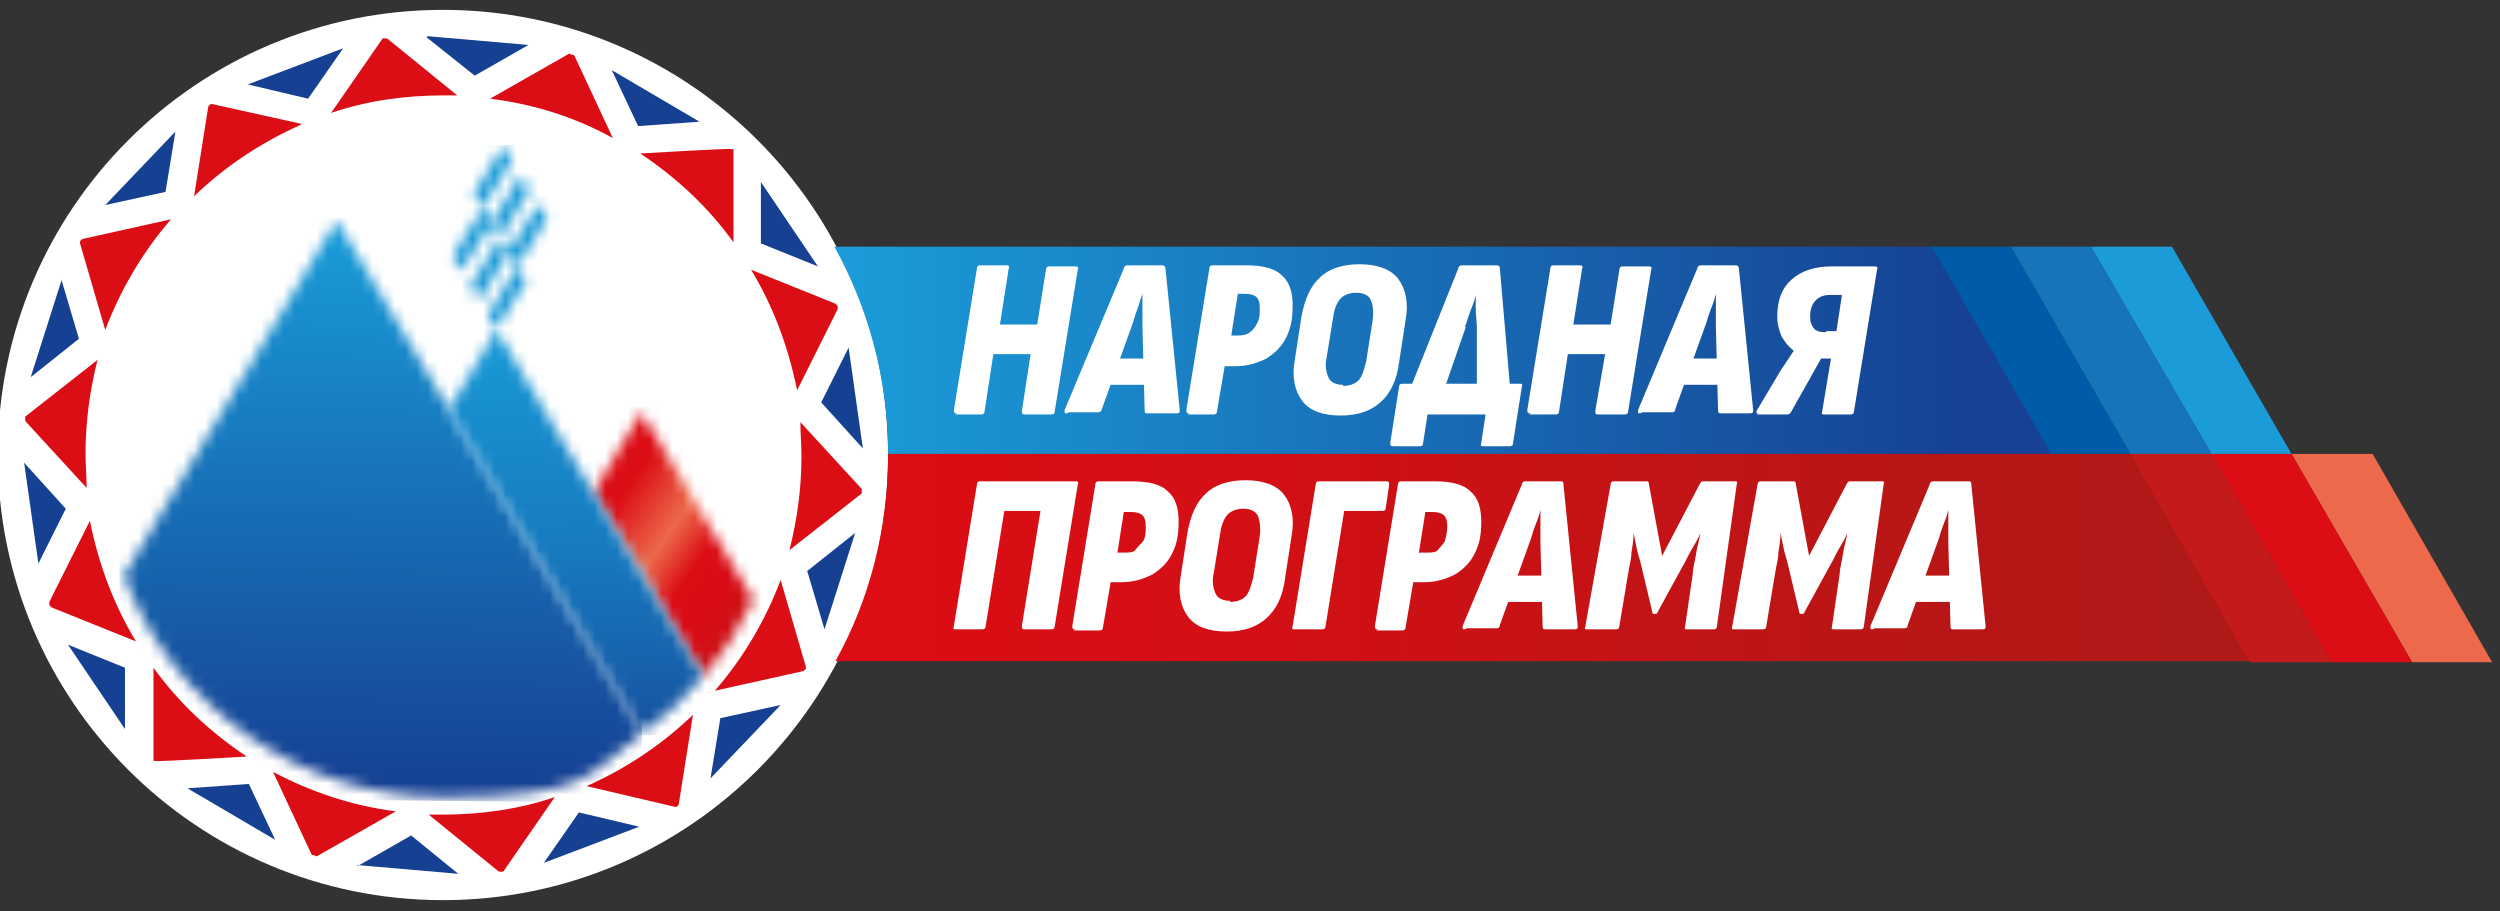 <svg width="225" height="82" viewBox="0 0 225 82" fill="none" xmlns="http://www.w3.org/2000/svg">
<rect x="0" y="0" width="225" height="82" fill="#333333" stroke="none"/>
<g clip-path="url(#clip0_66_85)">
<path d="M39.865 81.013C61.991 81.013 79.928 63.077 79.928 40.951C79.928 18.825 61.991 0.888 39.865 0.888C17.739 0.888 -0.197 18.825 -0.197 40.951C-0.197 63.077 17.739 81.013 39.865 81.013Z" fill="white"/>
<mask id="mask0_66_85" style="mask-type:luminance" maskUnits="userSpaceOnUse" x="53" y="37" width="15" height="24">
<path d="M53.385 44.207L57.924 51.805L63.351 60.883C65.127 58.811 66.607 56.443 67.791 53.976L57.727 37.102L53.483 44.207H53.385Z" fill="white"/>
</mask>
<g mask="url(#mask0_66_85)">
<path d="M57.943 30.288L42.222 53.249L63.146 67.576L78.868 44.616L57.943 30.288Z" fill="url(#paint0_linear_66_85)"/>
</g>
<path d="M27.037 11.249C23.485 12.828 20.229 14.999 17.466 17.663L18.748 9.572L18.946 9.374H19.143L27.136 11.15L27.037 11.249ZM51.608 4.934H51.41C51.41 4.835 51.213 4.835 51.213 4.835L44.108 8.881C48.055 9.374 51.805 10.558 55.16 12.433L51.706 5.033L51.608 4.934ZM7.401 21.512L7.203 21.709V21.906L9.473 29.702C10.854 26.051 12.828 22.696 15.393 19.735L7.401 21.512ZM75.389 27.728V27.531L75.191 27.333L67.593 24.274C69.567 27.531 70.948 31.182 71.738 35.129L75.389 27.827V27.728ZM4.44 54.272V54.469L4.638 54.667L12.236 57.726C10.262 54.469 8.881 50.818 8.091 46.871L4.44 54.173V54.272ZM72.33 60.39L72.527 60.193V59.995L70.257 52.2C68.876 55.851 66.903 59.206 64.337 62.166L72.33 60.39ZM60.686 72.626H60.883L61.081 72.428L62.363 64.337C59.6 67.001 56.344 69.172 52.792 70.751L60.785 72.626H60.686ZM28.123 76.968H28.32C28.32 77.066 28.517 77.066 28.517 77.066L35.622 73.02C31.675 72.527 27.925 71.244 24.57 69.468L28.024 76.869L28.123 76.968ZM41.148 8.585L34.833 3.454H34.635H34.438L29.8 10.164C32.958 9.078 36.411 8.585 39.964 8.585C43.516 8.585 40.852 8.585 41.247 8.585M13.815 60.094V68.284V68.481H14.012C14.012 68.58 22.202 68.087 22.202 68.087C18.946 65.916 16.084 63.252 13.815 60.094ZM66.014 21.808V13.617V13.42H65.817C65.817 13.321 57.627 13.815 57.627 13.815C60.883 15.986 63.745 18.65 66.014 21.808ZM38.582 73.317L44.898 78.448H45.095H45.292L49.93 71.738C46.773 72.823 43.319 73.317 39.767 73.317C36.214 73.317 38.878 73.317 38.484 73.317M71.146 49.437L77.559 44.404V44.207V44.01L72.034 37.99C72.034 38.977 72.132 40.063 72.132 41.049C72.132 44.01 71.738 46.773 71.047 49.536M8.683 32.465L2.27 37.497V37.694V37.892L7.795 43.911C7.795 42.924 7.697 41.839 7.697 40.852C7.697 37.892 8.091 35.129 8.782 32.366" fill="#DB0D15"/>
<path d="M32.169 77.954L37.004 75.191L41.247 78.645L32.169 77.856V77.954ZM52.101 73.119L57.528 74.402L48.944 77.658L52.101 73.119ZM16.874 70.948L22.399 70.554L24.768 75.586L16.874 70.948ZM64.83 64.633L70.258 63.449L63.942 70.06L64.83 64.633ZM6.118 58.022L11.249 60.094V65.62L6.118 58.022ZM72.626 51.41L76.968 47.957L74.205 56.64L72.626 51.312V51.41ZM2.171 41.641L5.921 45.786L3.454 50.72L2.171 41.641ZM73.909 36.214L76.376 31.28L77.658 40.359L73.909 36.214ZM5.526 25.163L7.105 30.491L2.763 33.945L5.526 25.261V25.163ZM68.481 21.906V16.38L73.612 23.978L68.481 21.906ZM15.788 11.841L14.9 17.268L9.473 18.453L15.788 11.841ZM55.061 6.315L62.956 10.953L57.43 11.348L55.061 6.315ZM22.301 7.598L30.886 4.342L27.728 8.881L22.301 7.598ZM38.484 3.256L47.562 4.046L42.727 6.809L38.385 3.355L38.484 3.256Z" fill="#164193"/>
<mask id="mask1_66_85" style="mask-type:luminance" maskUnits="userSpaceOnUse" x="11" y="19" width="47" height="53">
<path d="M11.15 51.805C15.492 63.449 26.741 71.738 39.964 71.738C53.187 71.738 52.792 69.665 57.824 66.014L40.457 36.905L30.294 19.834L11.15 51.805Z" fill="white"/>
</mask>
<g mask="url(#mask1_66_85)">
<path d="M11.094 19.379L10.544 71.773L57.709 72.266L58.259 19.871L11.094 19.379Z" fill="url(#paint1_linear_66_85)"/>
</g>
<mask id="mask2_66_85" style="mask-type:luminance" maskUnits="userSpaceOnUse" x="40" y="13" width="24" height="54">
<path d="M40.359 36.905L57.726 66.014C59.799 64.534 61.673 62.857 63.252 60.883L57.825 51.805L44.701 29.701L40.359 36.905ZM46.576 23.978L43.912 28.32L44.701 29.603L47.365 25.261L46.576 23.978ZM43.418 18.748L40.754 23.09L41.544 24.373L44.208 20.031L43.418 18.748ZM45.787 22.695L44.997 21.413L42.333 25.755L43.122 27.037L45.787 22.695L46.576 23.978L49.24 19.637L48.451 18.354L45.787 22.695ZM44.208 20.13L44.997 21.413L47.661 17.071L46.872 15.788L44.208 20.13ZM42.629 17.466L43.418 18.748L46.083 14.407L45.293 13.124L42.629 17.466Z" fill="white"/>
</mask>
<g mask="url(#mask2_66_85)">
<path d="M63.233 12.661L39.162 13.205L40.377 66.575L64.448 66.031L63.233 12.661Z" fill="url(#paint2_linear_66_85)"/>
</g>
<path d="M195.478 22.202H188.176L199.03 40.852H206.234L195.478 22.202Z" fill="#1B9CD9"/>
<path d="M180.972 22.202L191.727 40.852H199.029L188.175 22.202H180.972Z" fill="#1674BA"/>
<path d="M173.67 22.202L184.426 40.852H191.728L180.972 22.202H173.67Z" fill="#005CA9"/>
<path d="M173.868 40.852H184.623L173.868 22.202H75.093C78.152 27.728 79.928 34.142 79.928 40.852H173.868Z" fill="url(#paint3_linear_66_85)"/>
<path d="M191.827 40.852H79.928C79.928 47.661 78.25 53.976 75.191 59.502H202.583L191.827 40.852Z" fill="url(#paint4_linear_66_85)"/>
<path d="M213.535 40.852H206.233L217.088 59.6H224.291L213.535 40.852Z" fill="#ED694B"/>
<path d="M199.03 40.852L209.786 59.6H217.088L206.234 40.852H199.03Z" fill="#DC0D15"/>
<path d="M191.729 40.852L202.484 59.6H209.786L199.031 40.852H191.729Z" fill="#C51A1B"/>
<path d="M86.145 37.201C85.947 37.201 85.849 37.201 85.849 36.905L87.921 24.176C87.921 23.978 88.019 23.88 88.217 23.88H90.585C90.782 23.88 90.881 23.978 90.782 24.176L89.993 29.208H93.348L94.137 24.274C94.137 24.077 94.236 23.978 94.433 23.978H96.802C96.999 23.978 97.098 24.077 96.999 24.274L94.927 37.004C94.927 37.201 94.828 37.3 94.631 37.3H92.263C92.065 37.3 91.967 37.3 91.967 37.004L92.756 31.872H89.401L88.612 37.004C88.612 37.201 88.513 37.3 88.316 37.3H85.947L86.145 37.201Z" fill="white"/>
<path d="M96.012 37.201C95.814 37.201 95.814 37.201 95.814 36.905L101.143 24.176C101.143 23.978 101.34 23.88 101.439 23.88H104.597C104.794 23.88 104.893 23.978 104.893 24.176L106.175 36.905C106.175 37.102 106.175 37.201 105.879 37.201H103.314C103.116 37.201 103.018 37.201 103.018 36.905L102.82 29.405C102.82 28.912 102.82 28.419 102.82 27.925C102.82 27.432 102.82 26.939 102.82 26.445C102.623 26.939 102.524 27.432 102.327 27.925C102.13 28.419 102.031 28.912 101.834 29.405L99.169 36.806C99.169 37.004 98.972 37.102 98.873 37.102H96.209L96.012 37.201ZM99.268 34.635L100.058 32.267H103.117V34.635H99.268Z" fill="white"/>
<path d="M107.065 37.201C106.867 37.201 106.769 37.201 106.769 36.905L108.841 24.176C108.841 23.978 108.939 23.88 109.137 23.88H112.196C113.676 23.88 114.761 24.176 115.353 24.768C116.044 25.36 116.34 26.248 116.34 27.531C116.34 28.814 116.143 29.603 115.748 30.392C115.353 31.182 114.761 31.774 113.972 32.267C113.183 32.662 112.294 32.958 111.209 32.958H110.222L109.531 37.004C109.531 37.201 109.433 37.3 109.235 37.3H106.867L107.065 37.201ZM110.814 30.195H111.505C111.9 30.195 112.294 30.096 112.492 29.899C112.788 29.701 112.985 29.405 113.183 29.011C113.38 28.616 113.38 28.221 113.38 27.728C113.38 27.235 113.281 26.939 113.084 26.741C112.886 26.544 112.492 26.445 112.097 26.445H111.406L110.814 30.195Z" fill="white"/>
<path d="M120.681 37.398C119.102 37.398 117.918 37.004 117.227 36.115C116.536 35.227 116.24 33.945 116.536 32.366L117.128 28.517C117.424 26.939 117.918 25.755 118.806 24.965C119.595 24.176 120.878 23.781 122.358 23.781C123.838 23.781 125.121 24.176 125.812 25.064C126.502 25.952 126.799 27.235 126.502 28.814L125.91 32.662C125.713 34.241 125.121 35.425 124.233 36.214C123.345 37.004 122.161 37.398 120.681 37.398ZM120.878 34.734C121.47 34.734 121.963 34.537 122.259 34.241C122.555 33.945 122.753 33.353 122.95 32.563L123.542 28.814C123.641 27.925 123.542 27.333 123.345 26.939C123.147 26.544 122.654 26.347 122.062 26.347C121.47 26.347 120.977 26.544 120.681 26.84C120.385 27.136 120.089 27.728 119.99 28.517L119.398 32.169C119.2 32.958 119.398 33.649 119.595 34.043C119.792 34.438 120.286 34.635 120.878 34.635V34.734Z" fill="white"/>
<path d="M136.765 34.537C136.962 34.537 137.061 34.537 136.962 34.833L136.173 39.865C136.173 40.063 136.074 40.161 135.877 40.161H133.509C133.311 40.161 133.213 40.161 133.311 39.865L133.706 37.3H128.476L128.081 39.865C128.081 40.063 127.983 40.161 127.785 40.161H125.417C125.22 40.161 125.121 40.161 125.121 39.865L125.91 34.833C125.91 34.635 126.009 34.537 126.207 34.537H127.095L131.239 24.176C131.239 23.978 131.436 23.88 131.535 23.88H134.693C134.89 23.88 134.989 23.978 134.989 24.176L135.877 34.537H136.765ZM131.93 29.405L130.154 34.537H132.917V29.405C132.917 28.912 132.818 28.419 132.818 27.925C132.818 27.432 132.818 26.939 132.818 26.544C132.719 27.037 132.522 27.531 132.324 28.024C132.127 28.517 132.028 29.011 131.831 29.405H131.93Z" fill="white"/>
<path d="M137.752 37.201C137.555 37.201 137.456 37.201 137.456 36.905L139.528 24.176C139.528 23.978 139.627 23.88 139.824 23.88H142.193C142.39 23.88 142.489 23.978 142.39 24.176L141.6 29.208H144.955L145.745 24.274C145.745 24.077 145.844 23.978 146.041 23.978H148.409C148.606 23.978 148.705 24.077 148.606 24.274L146.534 37.004C146.534 37.201 146.436 37.3 146.238 37.3H143.87C143.673 37.3 143.574 37.3 143.574 37.004L144.462 31.872H141.107L140.318 37.004C140.318 37.201 140.219 37.3 140.022 37.3H137.653L137.752 37.201Z" fill="white"/>
<path d="M147.62 37.201C147.423 37.201 147.423 37.201 147.423 36.905L152.751 24.176C152.751 23.978 152.949 23.88 153.047 23.88H156.205C156.402 23.88 156.501 23.978 156.501 24.176L157.784 36.905C157.784 37.102 157.784 37.201 157.488 37.201H154.922C154.725 37.201 154.626 37.201 154.626 36.905L154.429 29.405C154.429 28.912 154.429 28.419 154.429 27.925C154.429 27.432 154.429 26.939 154.429 26.445C154.33 26.939 154.133 27.432 153.935 27.925C153.738 28.419 153.639 28.912 153.442 29.405L150.778 36.806C150.778 37.004 150.679 37.102 150.482 37.102H147.818L147.62 37.201ZM150.975 34.635L151.765 32.267H154.824V34.635H150.975Z" fill="white"/>
<path d="M158.276 37.201C158.276 37.201 158.178 37.201 158.079 37.201C158.079 37.201 158.079 37.102 158.079 37.004L160.25 33.353C160.447 33.057 160.645 32.761 160.842 32.465C161.039 32.169 161.237 31.872 161.434 31.576C160.941 31.182 160.645 30.787 160.349 30.294C160.151 29.8 159.954 29.208 159.954 28.517C159.954 27.037 160.349 25.952 161.237 25.163C162.125 24.373 163.309 23.978 164.888 23.978H168.736C168.933 23.978 169.032 24.077 168.933 24.274L166.861 37.004C166.861 37.201 166.763 37.3 166.565 37.3H164.197C164 37.3 163.901 37.3 164 37.004L164.789 32.267H163.901L161.237 37.004C161.138 37.201 161.039 37.3 160.842 37.3H158.079L158.276 37.201ZM164.394 29.8H165.282L165.776 26.544H164.69C164.098 26.544 163.704 26.741 163.408 27.037C163.112 27.333 162.914 27.827 162.914 28.419C162.914 29.011 163.013 29.208 163.21 29.504C163.408 29.8 163.802 29.899 164.296 29.899L164.394 29.8Z" fill="white"/>
<path d="M86.046 56.64C85.848 56.64 85.75 56.64 85.848 56.344L87.921 43.615C87.921 43.417 88.019 43.319 88.216 43.319H96.801C96.999 43.319 97.097 43.319 96.999 43.615L94.927 56.344C94.927 56.541 94.828 56.64 94.63 56.64H92.262C92.065 56.64 91.966 56.64 91.966 56.344L93.644 45.983H90.387L88.71 56.344C88.71 56.541 88.611 56.64 88.414 56.64H86.046Z" fill="white"/>
<path d="M96.802 56.64C96.605 56.64 96.506 56.64 96.506 56.344L98.578 43.615C98.578 43.417 98.677 43.319 98.874 43.319H101.933C103.413 43.319 104.499 43.615 105.091 44.207C105.781 44.799 106.077 45.687 106.077 46.97C106.077 48.253 105.88 49.042 105.485 49.831C105.091 50.621 104.499 51.213 103.709 51.706C102.92 52.101 102.032 52.397 100.946 52.397H99.96L99.269 56.443C99.269 56.64 99.17 56.739 98.973 56.739H96.605L96.802 56.64ZM100.552 49.733H101.242C101.637 49.733 102.032 49.733 102.229 49.437C102.426 49.141 102.722 48.943 102.92 48.647C103.117 48.253 103.117 47.858 103.117 47.365C103.117 46.871 103.018 46.575 102.821 46.378C102.624 46.181 102.229 46.082 101.834 46.082H101.144L100.552 49.831V49.733Z" fill="white"/>
<path d="M110.418 56.837C108.839 56.837 107.655 56.443 106.964 55.555C106.273 54.667 105.977 53.384 106.273 51.805L106.866 47.957C107.162 46.378 107.655 45.194 108.543 44.404C109.332 43.615 110.615 43.22 112.095 43.22C113.576 43.22 114.858 43.615 115.549 44.503C116.24 45.391 116.536 46.674 116.24 48.253L115.648 52.101C115.45 53.68 114.858 54.864 113.97 55.653C113.082 56.443 111.898 56.837 110.418 56.837ZM110.714 54.173C111.306 54.173 111.799 53.976 112.095 53.68C112.391 53.384 112.589 52.792 112.786 52.002L113.378 48.253C113.477 47.463 113.378 46.773 113.181 46.378C112.983 45.983 112.49 45.786 111.898 45.786C111.306 45.786 110.813 45.983 110.517 46.279C110.221 46.575 109.925 47.167 109.826 47.957L109.234 51.608C109.036 52.397 109.234 53.088 109.431 53.483C109.628 53.877 110.122 54.075 110.714 54.075V54.173Z" fill="white"/>
<path d="M116.537 56.64C116.339 56.64 116.241 56.64 116.339 56.344L118.412 43.615C118.412 43.417 118.51 43.319 118.708 43.319H124.727C124.924 43.319 125.023 43.319 125.023 43.615L124.727 45.687C124.727 45.884 124.628 45.983 124.431 45.983H120.977L119.3 56.344C119.3 56.541 119.201 56.64 119.004 56.64H116.636H116.537Z" fill="white"/>
<path d="M124.036 56.64C123.839 56.64 123.74 56.64 123.74 56.344L125.812 43.615C125.812 43.417 125.911 43.319 126.108 43.319H129.167C130.648 43.319 131.733 43.615 132.325 44.207C133.016 44.799 133.312 45.687 133.312 46.97C133.312 48.253 133.114 49.042 132.72 49.831C132.325 50.621 131.733 51.213 130.944 51.706C130.154 52.101 129.266 52.397 128.181 52.397H127.194L126.503 56.443C126.503 56.64 126.404 56.739 126.207 56.739H123.839L124.036 56.64ZM127.786 49.733H128.477C128.871 49.733 129.266 49.733 129.463 49.437C129.661 49.141 129.957 48.943 130.056 48.647C130.154 48.253 130.253 47.858 130.253 47.365C130.253 46.871 130.154 46.575 129.957 46.378C129.759 46.181 129.365 46.082 128.97 46.082H128.279L127.687 49.831L127.786 49.733Z" fill="white"/>
<path d="M131.831 56.64C131.634 56.64 131.634 56.64 131.634 56.344L136.962 43.615C136.962 43.417 137.16 43.319 137.258 43.319H140.416C140.613 43.319 140.712 43.319 140.712 43.615L141.995 56.344C141.995 56.541 141.995 56.64 141.699 56.64H139.133C138.936 56.64 138.837 56.64 138.837 56.344L138.64 48.845C138.64 48.351 138.64 47.858 138.64 47.365C138.64 46.871 138.64 46.378 138.64 45.884C138.541 46.378 138.344 46.871 138.146 47.365C137.949 47.858 137.85 48.351 137.653 48.845L134.989 56.245C134.989 56.443 134.89 56.541 134.693 56.541H132.029L131.831 56.64ZM135.186 54.173L135.976 51.805H139.035V54.173H135.186Z" fill="white"/>
<path d="M142.883 56.64C142.685 56.64 142.587 56.64 142.685 56.344L144.955 43.615C144.955 43.417 145.053 43.319 145.251 43.319H148.112C148.31 43.319 148.408 43.319 148.408 43.615L149.593 50.029L152.948 43.615C153.046 43.417 153.145 43.319 153.244 43.319H156.105C156.303 43.319 156.401 43.319 156.303 43.615L154.526 56.344C154.526 56.541 154.428 56.64 154.23 56.64H151.862C151.665 56.64 151.566 56.64 151.665 56.344L152.355 51.608C152.355 51.114 152.553 50.522 152.651 49.831C152.75 49.141 152.948 48.549 153.046 47.957C152.849 48.45 152.553 48.943 152.257 49.437C151.961 49.93 151.763 50.423 151.467 50.917L149.198 55.061C149.198 55.16 149.099 55.259 148.902 55.259C148.803 55.259 148.704 55.259 148.704 55.061L147.718 50.917C147.619 50.423 147.422 49.93 147.323 49.437C147.224 48.943 147.126 48.45 147.027 47.957C147.027 48.549 146.928 49.141 146.83 49.733C146.83 50.325 146.632 50.917 146.534 51.608L145.744 56.344C145.744 56.541 145.645 56.64 145.448 56.64H143.08H142.883Z" fill="white"/>
<path d="M156.106 56.64C155.909 56.64 155.81 56.64 155.909 56.344L158.178 43.615C158.178 43.417 158.277 43.319 158.474 43.319H161.336C161.533 43.319 161.632 43.319 161.632 43.615L162.816 50.029L166.171 43.615C166.27 43.417 166.369 43.319 166.467 43.319H169.329C169.526 43.319 169.625 43.319 169.526 43.615L167.75 56.344C167.75 56.541 167.651 56.64 167.454 56.64H165.086C164.888 56.64 164.79 56.64 164.888 56.344L165.579 51.608C165.579 51.114 165.776 50.522 165.875 49.831C165.974 49.141 166.171 48.549 166.27 47.957C166.072 48.45 165.776 48.943 165.48 49.437C165.184 49.93 164.987 50.423 164.691 50.917L162.421 55.061C162.421 55.16 162.323 55.259 162.125 55.259C162.027 55.259 161.928 55.259 161.928 55.061L160.941 50.917C160.843 50.423 160.645 49.93 160.547 49.437C160.448 48.943 160.349 48.45 160.251 47.957C160.251 48.549 160.152 49.141 160.053 49.733C160.053 50.325 159.856 50.917 159.757 51.608L158.968 56.344C158.968 56.541 158.869 56.64 158.672 56.64H156.304H156.106Z" fill="white"/>
<path d="M168.539 56.64C168.342 56.64 168.342 56.64 168.342 56.344L173.67 43.615C173.67 43.417 173.868 43.319 173.966 43.319H177.124C177.321 43.319 177.42 43.319 177.42 43.615L178.703 56.344C178.703 56.541 178.703 56.64 178.407 56.64H175.841C175.644 56.64 175.545 56.64 175.545 56.344L175.348 48.845C175.348 48.351 175.348 47.858 175.348 47.365C175.348 46.871 175.348 46.378 175.348 45.884C175.249 46.378 175.052 46.871 174.854 47.365C174.657 47.858 174.558 48.351 174.361 48.845L171.697 56.245C171.697 56.443 171.598 56.541 171.401 56.541H168.736L168.539 56.64ZM171.795 54.173L172.585 51.805H175.644V54.173H171.795Z" fill="white"/>
</g>
<defs>
<linearGradient id="paint0_linear_66_85" x1="55.792" y1="44.817" x2="70.773" y2="55.075" gradientUnits="userSpaceOnUse">
<stop stop-color="#DB0D15"/>
<stop offset="0.3" stop-color="#EC694A"/>
<stop offset="0.5" stop-color="#DB0D15"/>
<stop offset="0.7" stop-color="#D80D15"/>
<stop offset="0.8" stop-color="#CF1015"/>
<stop offset="0.9" stop-color="#C01416"/>
<stop offset="1" stop-color="#AE1917"/>
</linearGradient>
<linearGradient id="paint1_linear_66_85" x1="32.936" y1="20.939" x2="32.416" y2="70.768" gradientUnits="userSpaceOnUse">
<stop stop-color="#199BD8"/>
<stop offset="1" stop-color="#164193"/>
</linearGradient>
<linearGradient id="paint2_linear_66_85" x1="56.225" y1="70.747" x2="54.959" y2="14.812" gradientUnits="userSpaceOnUse">
<stop stop-color="#164495"/>
<stop offset="0.2" stop-color="#1763AD"/>
<stop offset="0.4" stop-color="#177CC0"/>
<stop offset="0.6" stop-color="#188DCD"/>
<stop offset="0.7" stop-color="#1897D5"/>
<stop offset="1" stop-color="#199BD8"/>
</linearGradient>
<linearGradient id="paint3_linear_66_85" x1="75.882" y1="31.478" x2="176.631" y2="31.675" gradientUnits="userSpaceOnUse">
<stop stop-color="#1B9CD9"/>
<stop offset="1" stop-color="#164194"/>
</linearGradient>
<linearGradient id="paint4_linear_66_85" x1="195.675" y1="50.127" x2="78.349" y2="50.423" gradientUnits="userSpaceOnUse">
<stop stop-color="#AF1917"/>
<stop offset="0.2" stop-color="#B91616"/>
<stop offset="0.7" stop-color="#D20F15"/>
<stop offset="1" stop-color="#DC0D15"/>
</linearGradient>
<clipPath id="clip0_66_85">
<rect width="224.291" height="82" fill="white"/>
</clipPath>
</defs>
</svg>
